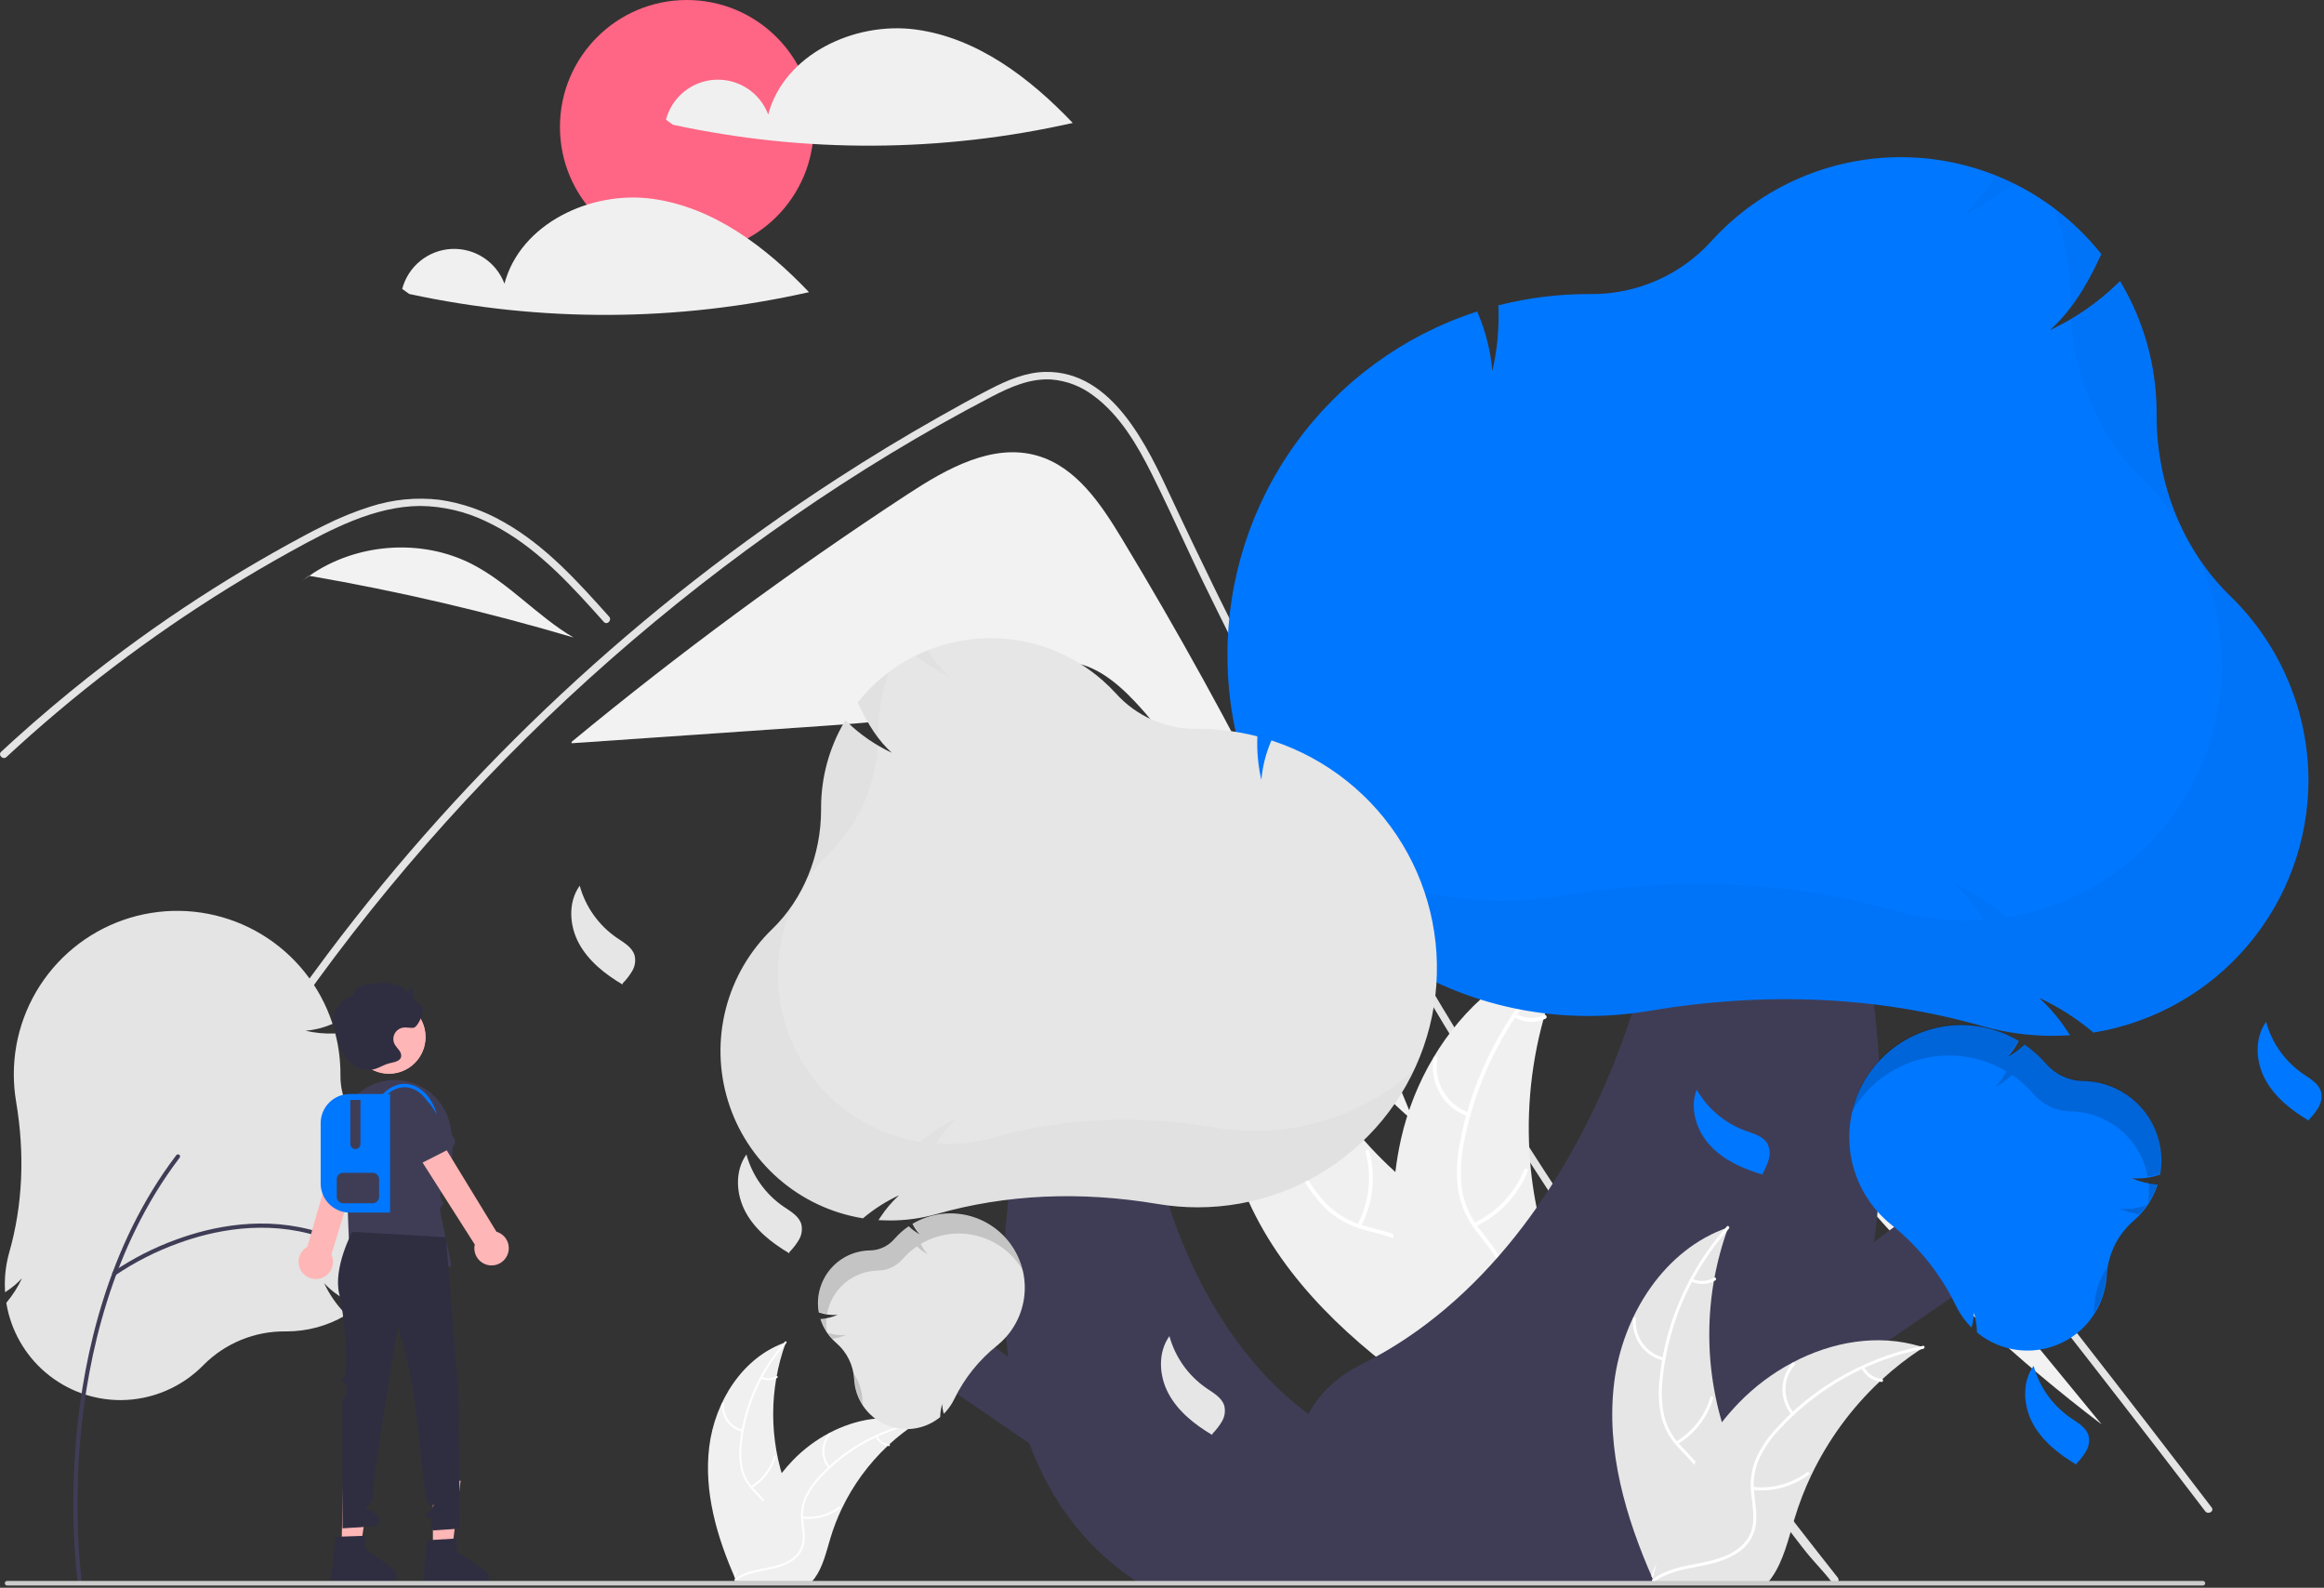 <svg width="934" height="638" viewBox="0 0 934 638" fill="none" xmlns="http://www.w3.org/2000/svg">
<rect x="0" y="0" width="934" height="638" fill="#333333" stroke="none"/>
<g clip-path="url(#clip0_412_33)">
<path d="M276.039 102C304.205 102 327.039 79.166 327.039 51C327.039 22.834 304.205 0 276.039 0C247.872 0 225.039 22.834 225.039 51C225.039 79.166 247.872 102 276.039 102Z" fill="#FF6584"/>
<path d="M368.074 11.87C343.357 8.529 315.139 21.889 308.733 45.994C307.118 41.708 304.183 38.046 300.352 35.538C296.52 33.029 291.99 31.804 287.416 32.039C282.842 32.273 278.461 33.956 274.906 36.844C271.352 39.731 268.807 43.674 267.639 48.103L270.469 50.129C323.437 61.584 378.266 61.336 431.128 49.403C413.935 31.334 392.791 15.211 368.074 11.87Z" fill="#F0F0F0"/>
<path d="M262.074 79.87C237.357 76.529 209.139 89.889 202.733 113.994C201.118 109.708 198.183 106.046 194.352 103.538C190.52 101.029 185.99 99.804 181.416 100.039C176.842 100.273 172.461 101.956 168.906 104.844C165.352 107.731 162.807 111.674 161.639 116.103L164.469 118.129C217.437 129.584 272.266 129.336 325.128 117.403C307.935 99.334 286.791 83.211 262.074 79.87Z" fill="#F0F0F0"/>
<path d="M450.76 216.257C442.394 202.421 432.48 187.647 416.955 183.129C398.976 177.897 380.507 188.291 364.841 198.548C317.991 229.222 272.873 262.464 229.694 298.122L229.742 298.659C263.358 296.341 296.974 294.023 330.59 291.705C354.878 290.03 380 288.124 401.464 276.634C409.608 272.274 417.548 266.45 426.777 266.045C438.243 265.54 448.242 273.549 456.099 281.915C502.576 331.408 516.026 407.093 568.169 450.576C535.289 369.488 496.03 291.137 450.76 216.257V216.257Z" fill="#F2F2F2"/>
<path d="M736.449 636.04C731.31 629.55 729.21 628.03 724.14 621.48C682.86 568.091 644.059 512.897 607.74 455.901C583.07 417.191 559.623 377.737 537.4 337.541C526.82 318.431 516.53 299.171 506.53 279.761C498.77 264.711 491.183 249.571 483.77 234.341C481.65 229.991 479.59 225.621 477.54 221.241C472.71 210.941 467.969 200.591 462.88 190.431C457.08 178.851 450.02 166.711 439.369 158.931C434.523 155.245 428.727 153.014 422.659 152.501C413.989 151.941 405.989 155.521 398.469 159.431C343.449 188.121 291.94 224.091 245.35 265.021C198.64 306.042 156.89 352.387 120.949 403.111C119.85 404.681 117.25 403.18 118.36 401.6C122.73 395.42 127.186 389.307 131.73 383.261C188.223 308.127 257.491 243.515 336.369 192.381C349.64 183.781 363.16 175.584 376.929 167.791C383.869 163.861 390.84 159.981 397.929 156.341C404.88 152.771 412.259 149.561 420.199 149.441C447.219 149.021 461.21 179.621 470.82 200.211C473.84 206.691 476.896 213.151 479.989 219.591C491.679 244.04 503.819 268.267 516.409 292.271C524.179 307.091 532.119 321.824 540.23 336.471C565.469 382.081 592.296 426.767 620.71 470.53C658.35 528.5 695.69 579.711 738.57 633.921C739.75 635.421 737.64 637.561 736.449 636.04Z" fill="#E4E4E4"/>
<path d="M242.68 249.911C241.11 248.161 239.55 246.411 237.97 244.661C225.51 230.881 212.14 217.261 195.03 209.361C186.871 205.475 177.965 203.41 168.93 203.311C159.59 203.341 150.46 205.791 141.83 209.221C137.75 210.851 133.76 212.701 129.83 214.671C125.34 216.931 120.93 219.341 116.54 221.771C108.3 226.331 100.166 231.091 92.14 236.051C76.17 245.921 60.7 256.544 45.73 267.921C37.97 273.821 30.369 279.914 22.93 286.201C16.01 292.041 9.23 298.037 2.59 304.191C1.17 305.501 -0.95 303.381 0.47 302.071C2.22 300.441 3.99 298.821 5.76 297.221C10.76 292.701 15.84 288.267 21 283.921C30.41 275.981 40.063 268.347 49.96 261.021C65.35 249.621 81.27 238.994 97.72 229.141C105.94 224.221 114.273 219.507 122.72 215.001C125.27 213.641 127.85 212.311 130.46 211.051C136.382 208.063 142.535 205.559 148.86 203.561C157.819 200.662 167.298 199.731 176.65 200.831C185.679 202.144 194.379 205.154 202.29 209.701C219.09 219.091 232.119 233.611 244.8 247.781C246.08 249.221 243.97 251.351 242.68 249.911Z" fill="#E4E4E4"/>
<path d="M586.903 392.708L627.16 377.984L647.147 370.673C653.657 368.293 660.151 365.582 666.88 363.877C672.83 362.37 678.875 362.123 684.741 364.105C689.917 366.02 694.654 368.957 698.672 372.74C702.777 376.52 706.596 380.599 710.098 384.943C714.45 390.173 718.737 395.457 723.044 400.724C740.818 422.461 758.476 444.293 776.018 466.219C793.56 488.145 810.984 510.164 828.291 532.276C845.64 554.442 862.87 576.7 879.98 599.052C882.076 601.79 884.171 604.529 886.263 607.27C887.419 608.784 890.026 607.292 888.854 605.756C871.617 583.18 854.26 560.696 836.783 538.305C819.263 515.86 801.622 493.51 783.859 471.256C766.098 449.002 748.216 426.844 730.214 404.783C725.729 399.287 721.237 393.797 716.737 388.313C712.942 383.687 709.189 379.012 705.026 374.706C697.384 366.803 687.837 359.818 676.409 359.629C669.689 359.517 663.187 361.65 656.944 363.908C650.214 366.343 643.5 368.823 636.778 371.281L596.24 386.108L586.105 389.815C584.307 390.473 585.084 393.373 586.903 392.708V392.708Z" fill="#E4E4E4"/>
<path d="M189.732 226.7C169.274 216.186 143.076 218.245 124.277 231.381C160.134 237.567 195.6 245.845 230.492 256.171C216.002 247.68 204.669 234.377 189.732 226.7Z" fill="#F2F2F2"/>
<path d="M124.075 231.345L120.137 234.546C121.469 233.426 122.854 232.375 124.276 231.381C124.209 231.369 124.142 231.356 124.075 231.345Z" fill="#F2F2F2"/>
<path d="M697.156 392.855C693.194 388.031 688.909 382.981 682.982 381.021L677.448 381.24C719.574 455.677 776.467 520.72 844.637 572.376C795.477 512.536 746.317 452.695 697.156 392.855Z" fill="#F2F2F2"/>
<path d="M285.049 581.268C287.305 563.125 298.549 545.248 315.852 539.344C309.028 558.018 309.03 578.505 315.857 597.178C318.515 604.37 322.221 612.093 319.721 619.341C318.164 623.851 314.358 627.302 310.103 629.46C305.847 631.617 301.125 632.646 296.461 633.653L295.543 634.412C288.14 617.695 282.792 599.411 285.049 581.268Z" fill="#F0F0F0"/>
<path d="M316.024 539.687C305.947 550.977 299.685 565.156 298.125 580.208C297.732 583.443 297.851 586.719 298.478 589.917C299.189 593.012 300.716 595.86 302.901 598.165C304.894 600.355 307.187 602.365 308.613 605.001C309.323 606.362 309.738 607.857 309.829 609.389C309.921 610.921 309.688 612.455 309.145 613.89C307.886 617.502 305.404 620.446 302.876 623.241C300.07 626.344 297.107 629.522 295.914 633.636C295.769 634.135 295.004 633.881 295.149 633.384C297.224 626.226 304.172 622.161 307.485 615.715C309.031 612.707 309.68 609.214 308.231 606.039C306.963 603.263 304.601 601.188 302.563 598.988C300.399 596.771 298.811 594.057 297.938 591.084C297.15 587.929 296.905 584.663 297.213 581.426C297.791 574.126 299.512 566.963 302.315 560.198C305.471 552.46 309.927 545.318 315.491 539.083C315.835 538.697 316.366 539.304 316.024 539.687L316.024 539.687Z" fill="white"/>
<path d="M298.342 575.332C295.852 574.728 293.658 573.258 292.152 571.185C290.645 569.112 289.925 566.571 290.119 564.016C290.16 563.499 290.965 563.539 290.924 564.056C290.739 566.435 291.41 568.802 292.817 570.729C294.223 572.657 296.273 574.018 298.594 574.567C299.099 574.687 298.843 575.451 298.342 575.332Z" fill="white"/>
<path d="M301.744 597.187C306.241 594.502 309.561 590.221 311.041 585.196C311.187 584.698 311.952 584.952 311.806 585.449C310.256 590.674 306.792 595.123 302.106 597.907C301.659 598.172 301.299 597.451 301.744 597.187V597.187Z" fill="white"/>
<path d="M306.218 553.223C307.133 553.658 308.141 553.858 309.153 553.807C310.164 553.756 311.147 553.454 312.013 552.929C312.456 552.658 312.816 553.38 312.375 553.649C311.416 554.224 310.33 554.556 309.213 554.615C308.095 554.675 306.981 554.459 305.966 553.988C305.866 553.952 305.784 553.879 305.737 553.784C305.689 553.69 305.679 553.581 305.709 553.479C305.743 553.378 305.816 553.295 305.911 553.247C306.006 553.199 306.117 553.19 306.218 553.223V553.223Z" fill="white"/>
<path d="M368.595 571.75C368.323 571.927 368.051 572.104 367.778 572.287C364.134 574.684 360.691 577.372 357.482 580.326C357.231 580.55 356.979 580.781 356.734 581.013C349.079 588.212 342.828 596.769 338.297 606.25C336.498 610.025 334.988 613.931 333.781 617.934C332.115 623.463 330.748 629.591 327.45 634.113C327.111 634.589 326.743 635.043 326.348 635.473H296.54C296.473 635.439 296.404 635.412 296.336 635.378L295.146 635.432C295.194 635.222 295.248 635.004 295.296 634.793C295.323 634.671 295.357 634.548 295.384 634.426C295.405 634.344 295.425 634.263 295.439 634.188C295.445 634.161 295.452 634.134 295.459 634.113C295.473 634.038 295.493 633.97 295.507 633.902C295.806 632.685 296.114 631.468 296.432 630.25C296.432 630.243 296.432 630.244 296.438 630.237C298.768 620.938 302.192 611.948 306.639 603.455C306.776 603.204 306.911 602.945 307.061 602.694C309.121 598.934 311.484 595.35 314.127 591.976C315.581 590.133 317.126 588.364 318.759 586.678C322.984 582.328 327.868 578.67 333.231 575.837C343.922 570.193 356.299 568.03 367.724 571.478C368.016 571.566 368.302 571.655 368.595 571.75Z" fill="#F0F0F0"/>
<path d="M368.528 572.128C353.684 575.076 340.147 582.626 329.84 593.706C327.578 596.052 325.701 598.739 324.276 601.67C322.981 604.569 322.485 607.763 322.842 610.918C323.115 613.867 323.735 616.852 323.287 619.816C323.035 621.33 322.465 622.773 321.616 624.052C320.767 625.33 319.657 626.414 318.36 627.234C315.18 629.36 311.425 630.216 307.725 630.926C303.616 631.714 299.336 632.467 295.907 635.034C295.491 635.345 295.033 634.682 295.448 634.371C301.414 629.906 309.409 630.843 315.936 627.691C318.981 626.22 321.602 623.823 322.356 620.415C323.016 617.435 322.378 614.356 322.076 611.372C321.684 608.299 322.05 605.176 323.142 602.277C324.413 599.284 326.184 596.528 328.379 594.129C333.235 588.648 338.922 583.965 345.232 580.251C352.411 575.973 360.269 572.954 368.466 571.325C368.973 571.224 369.032 572.028 368.528 572.128H368.528Z" fill="white"/>
<path d="M332.949 589.943C331.325 587.961 330.458 585.467 330.503 582.905C330.549 580.343 331.503 577.88 333.196 575.957C333.54 575.569 334.159 576.086 333.815 576.474C332.235 578.262 331.346 580.556 331.308 582.942C331.271 585.327 332.088 587.648 333.611 589.484C333.942 589.884 333.277 590.34 332.949 589.943V589.943Z" fill="white"/>
<path d="M322.506 609.441C327.714 610.005 332.942 608.585 337.149 605.465C337.566 605.155 338.024 605.818 337.608 606.127C333.224 609.366 327.78 610.832 322.362 610.234C321.846 610.177 321.993 609.384 322.506 609.441H322.506Z" fill="white"/>
<path d="M352.549 577.032C353.017 577.93 353.702 578.697 354.54 579.265C355.378 579.833 356.345 580.184 357.352 580.286C357.869 580.337 357.722 581.129 357.208 581.079C356.096 580.961 355.029 580.572 354.101 579.947C353.174 579.321 352.413 578.478 351.886 577.491C351.829 577.402 351.807 577.295 351.826 577.191C351.845 577.086 351.903 576.993 351.988 576.93C352.076 576.87 352.184 576.847 352.289 576.866C352.394 576.885 352.487 576.945 352.549 577.032V577.032Z" fill="white"/>
<path d="M501.771 482.684C487.151 450.344 487.69 409.352 510.38 382.063C517.971 419.904 538.703 453.84 568.907 477.868C580.589 487.092 594.542 496.135 597.734 510.674C599.72 519.72 596.905 529.288 592.039 537.168C587.172 545.049 580.389 551.531 573.683 557.919L572.931 560.105C543.751 539.903 516.392 515.023 501.771 482.684Z" fill="#F0F0F0"/>
<path d="M511.012 382.457C505.743 411.357 509.714 441.183 522.362 467.697C524.983 473.453 528.495 478.761 532.769 483.423C537.079 487.831 542.491 491.003 548.442 492.612C553.961 494.223 559.792 495.232 564.823 498.157C567.376 499.692 569.576 501.75 571.278 504.195C572.98 506.64 574.146 509.417 574.699 512.344C576.268 519.602 575.135 526.991 573.776 534.178C572.267 542.158 570.573 550.422 572.76 558.444C573.025 559.416 571.501 559.77 571.236 558.8C567.432 544.843 574.828 531.079 573.795 517.047C573.312 510.499 570.854 504.057 565.24 500.264C560.331 496.946 554.318 495.901 548.716 494.318C542.888 492.834 537.511 489.945 533.056 485.904C528.559 481.474 524.848 476.311 522.083 470.636C515.653 457.959 511.257 444.35 509.055 430.308C506.453 414.295 506.609 397.956 509.517 381.996C509.697 381.008 511.191 381.476 511.012 382.457H511.012Z" fill="white"/>
<path d="M517.787 459.399C513.05 460.917 507.928 460.702 503.335 458.792C498.743 456.883 494.978 453.403 492.715 448.974C492.26 448.076 493.634 447.327 494.089 448.226C496.189 452.354 499.696 455.595 503.976 457.365C508.257 459.134 513.029 459.316 517.431 457.876C518.388 457.564 518.738 459.089 517.787 459.399V459.399Z" fill="white"/>
<path d="M545.536 492.163C550.269 483.165 551.437 472.712 548.806 462.891C548.544 461.918 550.068 461.564 550.329 462.535C553.048 472.761 551.811 483.635 546.865 492.989C546.393 493.88 545.067 493.05 545.536 492.163V492.163Z" fill="white"/>
<path d="M508.464 414.803C510.419 414.598 512.292 413.91 513.916 412.802C515.539 411.693 516.862 410.199 517.765 408.453C518.226 407.556 519.551 408.388 519.094 409.278C518.087 411.203 516.624 412.851 514.833 414.08C513.042 415.309 510.977 416.08 508.819 416.327C508.618 416.367 508.409 416.329 508.234 416.221C508.06 416.112 507.933 415.941 507.88 415.743C507.834 415.541 507.869 415.329 507.979 415.153C508.088 414.977 508.262 414.852 508.464 414.803Z" fill="white"/>
<path d="M630.544 382.379C630.273 382.948 630.001 383.516 629.736 384.095C626.124 391.752 623.14 399.69 620.813 407.83C620.623 408.457 620.44 409.095 620.269 409.725C614.872 429.397 613.175 449.899 615.263 470.19C616.101 478.264 617.552 486.262 619.604 494.115C622.438 504.961 626.374 516.495 625.486 527.324C625.406 528.455 625.256 529.58 625.037 530.692L575.656 560.854C575.51 560.866 575.369 560.89 575.222 560.902L573.306 562.197C573.172 561.799 573.041 561.384 572.907 560.986C572.828 560.756 572.76 560.519 572.682 560.288C572.633 560.133 572.584 559.977 572.531 559.839C572.515 559.787 572.499 559.735 572.489 559.694C572.436 559.557 572.401 559.423 572.355 559.297C571.619 556.977 570.898 554.649 570.192 552.311C570.185 552.3 570.185 552.3 570.189 552.282C564.854 534.455 560.961 516.026 559.989 497.593C559.96 497.038 559.924 496.473 559.917 495.904C559.525 487.593 559.813 479.263 560.778 470.999C561.321 466.475 562.093 461.982 563.09 457.536C565.689 446.054 570.078 435.052 576.095 424.934C588.095 404.765 606.411 388.659 628.827 382.81C629.401 382.66 629.964 382.517 630.544 382.379Z" fill="#F0F0F0"/>
<path d="M630.816 383.074C609.21 402.977 594.424 429.182 588.558 457.967C587.186 464.141 586.795 470.493 587.4 476.789C588.188 482.903 590.599 488.695 594.382 493.562C597.818 498.171 601.867 502.488 604.123 507.852C605.237 510.615 605.754 513.582 605.641 516.559C605.528 519.536 604.787 522.455 603.466 525.126C600.349 531.865 594.996 537.083 589.584 542.003C583.574 547.466 577.246 553.045 574.162 560.766C573.789 561.702 572.359 561.067 572.732 560.133C578.097 546.699 592.29 540.162 599.913 528.336C603.47 522.817 605.385 516.194 603.187 509.785C601.264 504.181 597.093 499.726 593.574 495.089C589.813 490.395 587.26 484.851 586.136 478.943C585.212 472.698 585.357 466.341 586.566 460.145C589.065 446.153 593.748 432.64 600.445 420.102C608.008 405.75 617.97 392.798 629.901 381.805C630.64 381.125 631.55 382.398 630.816 383.074L630.816 383.074Z" fill="white"/>
<path d="M589.901 448.587C585.205 446.947 581.245 443.692 578.728 439.402C576.211 435.112 575.301 430.067 576.16 425.168C576.337 424.177 577.885 424.406 577.708 425.398C576.899 429.958 577.747 434.658 580.1 438.648C582.452 442.638 586.153 445.656 590.534 447.157C591.486 447.484 590.848 448.912 589.901 448.587V448.587Z" fill="white"/>
<path d="M592.332 491.455C601.529 487.119 608.754 479.476 612.566 470.05C612.943 469.116 614.373 469.75 613.997 470.684C610.011 480.485 602.476 488.423 592.896 492.914C591.982 493.341 591.423 491.88 592.332 491.454V491.455Z" fill="white"/>
<path d="M609.307 407.367C610.992 408.38 612.902 408.958 614.865 409.051C616.829 409.143 618.785 408.746 620.557 407.896C621.465 407.457 622.023 408.919 621.121 409.355C619.159 410.286 616.998 410.721 614.828 410.624C612.658 410.526 610.545 409.899 608.674 408.797C608.489 408.708 608.345 408.551 608.271 408.36C608.197 408.168 608.198 407.956 608.275 407.765C608.36 407.576 608.516 407.428 608.709 407.354C608.902 407.279 609.117 407.284 609.307 407.367V407.367Z" fill="white"/>
<path d="M725.514 520.131L781.058 477.961L808.131 505.035L717.646 566.955L725.514 520.131Z" fill="#3F3D56"/>
<path d="M673.71 636.245H483.708L490.372 614.653C531.674 599.702 508.475 567.565 547.762 547.921C643.857 499.874 681.059 356.495 666.988 299.817L729.961 297.155C729.961 297.155 816.927 544.125 673.71 636.245Z" fill="#3F3D56"/>
<path d="M835.917 534.748C830.242 539.739 822.981 542.555 815.425 542.697C807.869 542.838 800.507 540.295 794.649 535.52L794.526 535.419L794.522 535.26C794.452 532.615 794.04 529.99 793.295 527.45C793.257 529.278 792.991 531.094 792.501 532.856L792.342 533.449L791.915 533.008C791.547 532.628 791.19 532.242 790.855 531.861C788.884 529.624 787.233 527.124 785.95 524.433C779.806 511.797 770.903 500.701 759.9 491.964C757.935 490.366 756.108 488.607 754.435 486.705C747.37 478.667 743.397 468.377 743.227 457.676C743.058 446.976 746.703 436.564 753.509 428.306C760.316 420.048 769.84 414.483 780.376 412.606C790.912 410.73 801.772 412.666 811.011 418.066L811.293 418.231L811.147 418.522C810.077 420.743 808.664 422.782 806.959 424.563C809.303 423.297 811.47 421.73 813.408 419.903L813.613 419.71L813.845 419.87C816.88 421.97 819.647 424.433 822.084 427.204L822.346 427.505C824.206 429.633 826.494 431.344 829.06 432.529C831.626 433.713 834.413 434.343 837.239 434.378C841.85 434.455 846.389 435.531 850.545 437.53C854.7 439.53 858.373 442.406 861.311 445.96C864.249 449.514 866.382 453.663 867.563 458.121C868.744 462.578 868.946 467.239 868.154 471.781L868.118 471.992L867.913 472.055C864.33 473.285 860.531 473.759 856.755 473.447C859.908 474.82 863.266 475.661 866.694 475.936L867.136 475.971L866.996 476.393C865.21 481.754 862.032 486.546 857.788 490.276L857.666 490.382C857.623 490.42 857.581 490.457 857.538 490.495C854.375 493.219 851.787 496.546 849.928 500.283C848.068 504.02 846.973 508.091 846.707 512.256C846.496 516.535 845.434 520.728 843.581 524.591C841.728 528.453 839.123 531.906 835.917 534.748Z" fill="#0077FF"/>
<path opacity="0.15" d="M841.729 524.485C841.672 525.635 841.552 526.781 841.37 527.918C844.482 523.139 846.273 517.622 846.559 511.927C846.602 511.055 846.693 510.187 846.816 509.322C843.793 513.829 842.036 519.066 841.729 524.485V524.485Z" fill="black"/>
<path opacity="0.15" d="M851.778 485.675C854.313 486.774 856.984 487.529 859.72 487.921C860.773 486.809 861.746 485.622 862.63 484.37C859.139 485.538 855.446 485.982 851.778 485.675V485.675Z" fill="black"/>
<path opacity="0.15" d="M863.482 475.19C863.764 477.95 863.688 480.734 863.254 483.475C864.769 481.171 865.977 478.68 866.848 476.064L866.989 475.642L866.546 475.607C865.518 475.519 864.495 475.38 863.482 475.19V475.19Z" fill="black"/>
<path opacity="0.15" d="M860.527 444.885C857.588 441.55 853.986 438.864 849.951 436.998C845.916 435.133 841.537 434.128 837.092 434.049C834.266 434.014 831.479 433.384 828.913 432.199C826.347 431.015 824.059 429.304 822.199 427.176L821.936 426.875C819.499 424.103 816.732 421.64 813.697 419.541L813.465 419.381L813.261 419.574C811.323 421.401 809.155 422.967 806.812 424.233C808.516 422.452 809.929 420.414 810.999 418.193L811.145 417.902L810.864 417.737C804.739 414.152 797.853 412.066 790.768 411.65C783.684 411.233 776.601 412.497 770.097 415.338C763.594 418.18 757.855 422.519 753.348 428.001C748.841 433.483 745.694 439.953 744.163 446.883C747.111 441.705 751.057 437.164 755.772 433.522C760.488 429.88 765.879 427.21 771.634 425.667C777.389 424.124 783.393 423.739 789.298 424.533C795.203 425.328 800.891 427.286 806.034 430.295L806.315 430.46L806.169 430.751C805.099 432.972 803.686 435.01 801.982 436.791C804.325 435.525 806.493 433.959 808.431 432.132L808.635 431.939L808.867 432.099C811.902 434.198 814.669 436.661 817.106 439.432L817.369 439.734C819.229 441.861 821.517 443.573 824.083 444.757C826.649 445.941 829.436 446.571 832.262 446.606C839.651 446.731 846.769 449.415 852.4 454.201C858.032 458.987 861.829 465.578 863.144 472.85C864.706 472.57 866.25 472.195 867.765 471.725L867.971 471.663L868.007 471.452C868.836 466.747 868.594 461.914 867.299 457.315C866.004 452.715 863.69 448.467 860.527 444.885V444.885Z" fill="black"/>
<path d="M927.751 313.412C927.748 337.746 919.116 361.291 903.39 379.861C887.663 398.43 865.86 410.82 841.859 414.829L841.351 414.912L840.958 414.584C834.414 409.127 827.191 404.542 819.468 400.943C823.807 404.921 827.631 409.427 830.849 414.357L831.944 416.002L829.971 416.097C828.268 416.18 826.576 416.222 824.942 416.222C815.343 416.23 805.788 414.905 796.553 412.285C754.6 400.349 709.55 398.308 662.653 406.218C654.612 407.57 646.472 408.249 638.318 408.249C558.356 408.249 493.302 343.181 493.302 263.203C493.259 232.71 502.842 202.981 520.687 178.254C538.531 153.527 563.726 135.064 592.68 125.496L593.677 125.166L594.071 126.139C597.165 133.448 599.088 141.2 599.769 149.107C601.692 140.75 602.515 132.178 602.218 123.608L602.187 122.703L603.067 122.482C614.597 119.608 626.435 118.156 638.318 118.158L639.605 118.163C648.705 118.191 657.709 116.299 666.029 112.613C674.349 108.927 681.799 103.529 687.893 96.771C697.885 85.788 710.139 77.101 723.809 71.306C737.48 65.511 752.244 62.746 767.085 63.202C781.926 63.658 796.493 67.324 809.782 73.947C823.071 80.57 834.768 89.993 844.068 101.568L844.501 102.104L844.215 102.732C838.208 115.971 831.664 125.616 823.853 132.67C833.877 127.967 843.052 121.637 851.006 113.934L852.033 112.939L852.753 114.175C861.919 129.894 866.745 147.766 866.738 165.962L866.737 166.481C866.736 166.664 866.736 166.848 866.736 167.031C866.736 194.866 877.499 221.248 896.316 239.495C906.213 249.102 914.092 260.589 919.49 273.282C924.888 285.975 927.696 299.619 927.751 313.412V313.412Z" fill="#0077FF"/>
<g opacity="0.15">
<path opacity="0.15" d="M802.061 70.452C798.517 76.335 794.155 81.685 789.108 86.343C796.335 82.95 803.13 78.703 809.347 73.693C806.962 72.519 804.533 71.438 802.061 70.452Z" fill="black"/>
<path opacity="0.15" d="M861.571 193.168C867.163 198.594 872.122 204.635 876.354 211.177C869.985 197.333 866.703 182.27 866.736 167.031C866.736 166.848 866.736 166.664 866.737 166.481L866.738 165.962C866.745 147.766 861.919 129.894 852.753 114.175L852.033 112.939L851.006 113.934C845.338 119.413 839.044 124.205 832.255 128.213C834.005 153.243 844.455 176.571 861.571 193.168Z" fill="black"/>
<path opacity="0.15" d="M831.993 119.635L831.992 120.154C831.991 120.337 831.991 120.522 831.991 120.705C831.991 121.714 832.009 122.72 832.037 123.726C836.879 117.212 840.964 110.169 844.215 102.732L844.501 102.104L844.068 101.568C838.644 94.819 832.396 88.776 825.469 83.58C829.782 95.112 831.992 107.324 831.993 119.635V119.635Z" fill="black"/>
<path opacity="0.15" d="M896.316 239.495C891.37 234.683 886.975 229.336 883.213 223.553C889.951 237.908 893.273 253.628 892.92 269.482C892.566 285.336 888.546 300.893 881.175 314.934C873.803 328.974 863.281 341.117 850.432 350.411C837.583 359.705 822.756 365.897 807.113 368.502L806.606 368.585L806.213 368.258C799.669 362.8 792.446 358.215 784.722 354.616C789.062 358.594 792.886 363.1 796.104 368.03L797.198 369.676L795.226 369.77C793.523 369.853 791.831 369.895 790.197 369.895C780.598 369.903 771.043 368.578 761.808 365.958C719.855 354.023 674.805 351.981 627.908 359.892C619.867 361.243 611.727 361.922 603.573 361.922C568.031 361.949 533.726 348.867 507.227 325.18C518.981 350.01 537.538 370.995 560.743 385.699C583.948 400.402 610.847 408.222 638.318 408.249C646.472 408.249 654.612 407.57 662.653 406.218C709.55 398.308 754.6 400.349 796.553 412.285C805.788 414.905 815.342 416.23 824.942 416.222C826.576 416.222 828.268 416.18 829.971 416.097L831.943 416.002L830.849 414.357C827.631 409.427 823.807 404.921 819.468 400.943C827.191 404.542 834.414 409.127 840.958 414.584L841.351 414.912L841.859 414.829C860.642 411.704 878.188 403.421 892.538 390.905C906.888 378.388 917.478 362.131 923.126 343.946C928.774 325.761 929.258 306.364 924.524 287.921C919.79 269.477 910.024 252.711 896.316 239.495V239.495Z" fill="black"/>
</g>
<path d="M412.473 287.395C406.939 281.432 404.069 272.484 407.012 264.9C411.419 272.571 418.397 278.435 426.712 281.456C429.923 282.609 433.614 283.558 435.367 286.485C436.381 288.378 436.629 290.587 436.06 292.658C435.488 294.704 434.655 296.67 433.583 298.505L433.579 299.035C425.766 296.771 418.007 293.357 412.473 287.395Z" fill="#0077FF"/>
<path d="M687.345 460.348C681.811 454.385 678.941 445.437 681.883 437.853C686.291 445.524 693.269 451.388 701.584 454.409C704.795 455.562 708.486 456.511 710.239 459.438C711.252 461.331 711.501 463.54 710.932 465.611C710.36 467.658 709.527 469.623 708.455 471.458L708.451 471.988C700.637 469.724 692.879 466.31 687.345 460.348Z" fill="#0077FF"/>
<path d="M816.957 571.974C813.091 564.817 812.552 555.436 817.298 548.829C819.646 557.358 824.935 564.782 832.229 569.788C835.049 571.708 838.386 573.55 839.351 576.822C839.858 578.909 839.546 581.11 838.477 582.972C837.411 584.811 836.113 586.505 834.616 588.014L834.479 588.526C827.481 584.378 820.823 579.132 816.957 571.974Z" fill="#0077FF"/>
<path d="M910.383 433.766C906.517 426.609 905.977 417.227 910.724 410.621C913.071 419.15 918.36 426.574 925.655 431.58C928.475 433.5 931.812 435.342 932.776 438.614C933.284 440.7 932.971 442.902 931.903 444.764C930.836 446.603 929.539 448.297 928.041 449.806L927.905 450.318C920.906 446.17 914.248 440.924 910.383 433.766Z" fill="#0077FF"/>
<path d="M299.642 487.042C295.776 479.884 295.237 470.503 299.983 463.897C302.331 472.426 307.62 479.85 314.914 484.855C317.734 486.775 321.071 488.617 322.036 491.89C322.543 493.976 322.231 496.178 321.162 498.04C320.096 499.878 318.798 501.573 317.301 503.081L317.164 503.593C310.166 499.446 303.508 494.2 299.642 487.042Z" fill="#E6E6E6"/>
<path d="M648.727 555.588C652.084 528.591 668.816 501.991 694.563 493.205C684.409 520.993 684.411 551.476 694.569 579.262C698.525 589.964 704.04 601.455 700.319 612.241C698.003 618.952 692.339 624.086 686.007 627.297C679.675 630.508 672.648 632.038 665.708 633.537L664.343 634.667C653.327 609.792 645.37 582.585 648.727 555.588Z" fill="#E6E6E6"/>
<path d="M694.818 493.716C679.824 510.516 670.505 531.613 668.184 554.011C667.599 558.824 667.776 563.699 668.709 568.457C669.768 573.062 672.04 577.3 675.29 580.73C678.257 583.989 681.668 586.98 683.791 590.903C684.847 592.927 685.464 595.152 685.601 597.432C685.737 599.711 685.39 601.994 684.582 604.13C682.708 609.504 679.015 613.885 675.255 618.044C671.079 622.661 666.669 627.391 664.894 633.512C664.679 634.253 663.541 633.876 663.756 633.136C666.844 622.486 677.182 616.437 682.112 606.845C684.413 602.369 685.378 597.172 683.221 592.448C681.335 588.316 677.82 585.23 674.788 581.956C671.568 578.656 669.205 574.618 667.906 570.195C666.734 565.5 666.369 560.64 666.828 555.822C667.687 544.961 670.249 534.302 674.419 524.236C679.115 512.721 685.746 502.095 694.025 492.816C694.537 492.242 695.328 493.145 694.818 493.716V493.716Z" fill="white"/>
<path d="M668.507 546.755C664.802 545.856 661.538 543.668 659.296 540.584C657.055 537.5 655.983 533.719 656.272 529.917C656.333 529.148 657.531 529.207 657.47 529.977C657.194 533.517 658.193 537.038 660.286 539.906C662.379 542.774 665.428 544.8 668.883 545.617C669.634 545.795 669.254 546.933 668.507 546.755Z" fill="white"/>
<path d="M673.569 579.276C680.261 575.28 685.201 568.909 687.404 561.433C687.621 560.692 688.76 561.069 688.542 561.809C686.235 569.585 681.081 576.204 674.108 580.347C673.443 580.741 672.908 579.668 673.569 579.276V579.276Z" fill="white"/>
<path d="M680.227 513.857C681.588 514.504 683.089 514.802 684.594 514.726C686.099 514.65 687.561 514.201 688.849 513.419C689.509 513.017 690.044 514.09 689.389 514.49C687.961 515.347 686.345 515.841 684.683 515.929C683.02 516.017 681.361 515.697 679.851 514.996C679.703 514.942 679.582 514.833 679.511 514.692C679.44 514.552 679.425 514.389 679.47 514.238C679.52 514.088 679.628 513.963 679.77 513.892C679.912 513.821 680.076 513.808 680.227 513.857V513.857Z" fill="white"/>
<path d="M773.043 541.425C772.639 541.688 772.234 541.951 771.829 542.225C766.406 545.79 761.283 549.79 756.508 554.186C756.134 554.52 755.759 554.864 755.395 555.208C744.005 565.92 734.703 578.654 727.961 592.762C725.283 598.378 723.037 604.19 721.241 610.147C718.762 618.374 716.728 627.492 711.82 634.221C711.316 634.929 710.768 635.605 710.18 636.245H665.826C665.726 636.195 665.624 636.154 665.523 636.104L663.752 636.185C663.823 635.871 663.904 635.547 663.975 635.233C664.016 635.051 664.066 634.869 664.106 634.687C664.137 634.566 664.167 634.444 664.187 634.333C664.197 634.292 664.208 634.252 664.218 634.221C664.238 634.11 664.268 634.009 664.289 633.908C664.734 632.096 665.193 630.285 665.665 628.474C665.665 628.463 665.665 628.463 665.675 628.453C669.308 614.66 674.125 601.05 680.854 588.602C681.057 588.228 681.259 587.843 681.482 587.469C684.546 581.875 688.063 576.542 691.996 571.521C694.159 568.778 696.459 566.147 698.887 563.638C705.175 557.165 712.442 551.722 720.422 547.507C736.33 539.108 754.747 535.89 771.748 541.02C772.183 541.152 772.609 541.283 773.043 541.425Z" fill="#E6E6E6"/>
<path d="M772.944 541.988C750.857 546.375 730.714 557.609 715.376 574.096C712.011 577.586 709.217 581.585 707.098 585.946C705.17 590.26 704.433 595.012 704.963 599.708C705.369 604.096 706.293 608.537 705.625 612.948C705.25 615.2 704.403 617.348 703.14 619.25C701.876 621.152 700.225 622.766 698.294 623.985C693.562 627.148 687.975 628.422 682.469 629.479C676.355 630.651 669.986 631.772 664.884 635.591C664.266 636.054 663.584 635.068 664.201 634.606C673.079 627.961 684.975 629.356 694.687 624.665C699.219 622.477 703.118 618.909 704.241 613.838C705.222 609.404 704.274 604.823 703.824 600.383C703.24 595.81 703.784 591.164 705.41 586.849C707.301 582.395 709.936 578.295 713.202 574.725C720.428 566.57 728.89 559.601 738.281 554.075C748.962 547.708 760.655 543.216 772.852 540.792C773.607 540.643 773.694 541.839 772.944 541.988V541.988Z" fill="white"/>
<path d="M720.002 568.496C717.586 565.547 716.296 561.835 716.363 558.023C716.431 554.211 717.851 550.547 720.371 547.686C720.883 547.108 721.804 547.877 721.291 548.455C718.94 551.115 717.617 554.528 717.562 558.078C717.506 561.628 718.721 565.081 720.988 567.814C721.48 568.408 720.491 569.087 720.002 568.496V568.496Z" fill="white"/>
<path d="M704.464 597.51C712.213 598.348 719.993 596.236 726.253 591.593C726.873 591.132 727.555 592.119 726.936 592.578C720.412 597.398 712.311 599.58 704.25 598.69C703.482 598.604 703.7 597.425 704.464 597.51V597.51Z" fill="white"/>
<path d="M749.167 549.285C749.864 550.621 750.882 551.763 752.13 552.608C753.378 553.453 754.816 553.975 756.315 554.127C757.084 554.203 756.865 555.382 756.101 555.307C754.445 555.131 752.858 554.553 751.477 553.622C750.097 552.691 748.965 551.437 748.181 549.968C748.096 549.836 748.064 549.676 748.092 549.521C748.12 549.366 748.206 549.227 748.333 549.134C748.464 549.044 748.625 549.009 748.781 549.038C748.937 549.066 749.076 549.155 749.167 549.285V549.285Z" fill="white"/>
<path d="M423.592 559.289L386.779 531.34L368.836 549.283L428.807 590.322L423.592 559.289Z" fill="#3F3D56"/>
<path d="M457.925 636.245H583.852L579.435 621.935C552.062 612.026 567.438 590.726 541.399 577.707C477.711 545.863 453.055 450.837 462.381 413.273L420.645 411.508C420.645 411.508 363.007 575.191 457.925 636.245Z" fill="#3F3D56"/>
<path d="M343.269 554.07C343.093 551.309 342.367 548.611 341.135 546.134C339.902 543.658 338.187 541.452 336.091 539.647C336.062 539.622 336.034 539.597 336.005 539.572L335.925 539.502C333.112 537.03 331.006 533.854 329.822 530.301L329.729 530.021L330.023 529.998C332.294 529.816 334.52 529.258 336.61 528.348C334.107 528.555 331.589 528.241 329.215 527.425L329.078 527.384L329.055 527.244C328.53 524.234 328.663 521.145 329.446 518.19C330.229 515.236 331.643 512.487 333.59 510.131C335.537 507.775 337.971 505.869 340.725 504.544C343.48 503.219 346.488 502.506 349.544 502.455C351.417 502.431 353.264 502.014 354.965 501.229C356.665 500.444 358.182 499.31 359.414 497.9L359.589 497.7C361.204 495.863 363.037 494.231 365.049 492.839L365.203 492.734L365.338 492.861C366.623 494.072 368.059 495.11 369.612 495.949C368.483 494.769 367.546 493.418 366.837 491.946L366.74 491.753L366.927 491.644C373.05 488.064 380.248 486.782 387.231 488.025C394.214 489.269 400.526 492.957 405.037 498.43C409.548 503.904 411.964 510.804 411.852 517.896C411.739 524.988 409.106 531.808 404.424 537.135C403.315 538.396 402.104 539.561 400.802 540.621C393.509 546.411 387.609 553.765 383.537 562.14C382.686 563.924 381.592 565.58 380.286 567.063C380.064 567.315 379.827 567.571 379.583 567.823L379.3 568.115L379.195 567.722C378.87 566.555 378.693 565.351 378.669 564.14C378.175 565.823 377.902 567.562 377.856 569.316L377.853 569.421L377.771 569.488C374.735 571.966 371.069 573.552 367.184 574.069C363.299 574.585 359.346 574.012 355.768 572.413C352.19 570.813 349.126 568.251 346.919 565.013C344.712 561.774 343.448 557.985 343.269 554.07V554.07Z" fill="#E6E6E6"/>
<path opacity="0.15" d="M346.568 562.174C346.606 562.936 346.686 563.696 346.806 564.45C344.744 561.283 343.557 557.626 343.367 553.852C343.339 553.274 343.278 552.698 343.197 552.125C345.201 555.112 346.365 558.583 346.568 562.174V562.174Z" fill="black"/>
<path opacity="0.15" d="M339.909 536.453C338.228 537.181 336.458 537.681 334.645 537.941C333.947 537.204 333.302 536.417 332.716 535.588C335.03 536.362 337.477 536.656 339.909 536.453V536.453Z" fill="black"/>
<path opacity="0.15" d="M332.152 529.503C331.964 531.332 332.015 533.178 332.302 534.994C331.298 533.467 330.498 531.816 329.92 530.082L329.827 529.803L330.121 529.78C330.802 529.722 331.48 529.629 332.152 529.503V529.503Z" fill="black"/>
<path opacity="0.15" d="M334.11 509.418C336.058 507.208 338.445 505.428 341.119 504.191C343.794 502.955 346.696 502.289 349.642 502.236C351.515 502.213 353.362 501.796 355.063 501.011C356.763 500.226 358.28 499.092 359.513 497.681L359.687 497.482C361.302 495.645 363.136 494.013 365.147 492.621L365.301 492.515L365.436 492.643C366.721 493.854 368.157 494.892 369.71 495.731C368.581 494.551 367.644 493.2 366.935 491.728L366.838 491.535L367.025 491.426C371.084 489.05 375.648 487.667 380.344 487.391C385.039 487.115 389.733 487.952 394.043 489.836C398.354 491.719 402.157 494.595 405.144 498.228C408.132 501.861 410.217 506.149 411.232 510.742C409.278 507.311 406.663 504.301 403.538 501.887C400.412 499.474 396.839 497.704 393.025 496.682C389.211 495.659 385.232 495.403 381.318 495.93C377.404 496.456 373.634 497.754 370.226 499.748L370.039 499.858L370.136 500.051C370.845 501.523 371.782 502.874 372.912 504.054C371.359 503.215 369.922 502.177 368.637 500.966L368.502 500.838L368.348 500.944C366.337 502.335 364.503 503.968 362.888 505.805L362.714 506.004C361.481 507.414 359.965 508.549 358.264 509.334C356.563 510.118 354.716 510.536 352.843 510.559C347.946 510.642 343.229 512.421 339.496 515.593C335.764 518.764 333.247 523.133 332.375 527.952C331.34 527.767 330.317 527.518 329.313 527.207L329.177 527.166L329.153 527.026C328.603 523.907 328.763 520.705 329.621 517.656C330.48 514.608 332.014 511.792 334.11 509.418V509.418Z" fill="black"/>
<path d="M310.39 373.293C322.861 361.2 329.995 343.715 329.995 325.267C329.995 325.145 329.995 325.023 329.994 324.902L329.993 324.558C329.989 312.498 333.187 300.654 339.262 290.235L339.74 289.416L340.42 290.076C345.691 295.181 351.773 299.377 358.416 302.493C353.239 297.818 348.902 291.426 344.921 282.652L344.731 282.235L345.018 281.88C351.182 274.208 358.934 267.963 367.742 263.573C376.55 259.184 386.204 256.755 396.04 256.452C405.876 256.15 415.661 257.983 424.722 261.823C433.782 265.664 441.903 271.422 448.526 278.701C452.565 283.18 457.502 286.757 463.017 289.2C468.531 291.643 474.498 292.897 480.529 292.879L481.382 292.875C489.258 292.874 497.104 293.837 504.746 295.741L505.329 295.887L505.308 296.487C505.111 302.167 505.657 307.849 506.931 313.387C507.383 308.146 508.657 303.009 510.708 298.165L510.969 297.52L511.63 297.739C533.305 304.932 551.713 319.606 563.556 339.133C575.399 358.66 579.904 381.766 576.265 404.312C572.626 426.858 561.08 447.373 543.695 462.182C526.309 476.992 504.22 485.129 481.382 485.137C475.978 485.137 470.583 484.687 465.253 483.791C434.172 478.549 404.314 479.902 376.51 487.812C370.389 489.549 364.057 490.427 357.694 490.421C356.612 490.421 355.49 490.394 354.361 490.339L353.054 490.276L353.779 489.186C355.912 485.918 358.446 482.931 361.323 480.295C356.204 482.68 351.416 485.719 347.08 489.336L346.819 489.553L346.483 489.498C334.034 487.427 322.405 481.938 312.894 473.642C303.383 465.347 296.365 454.572 292.621 442.519C288.878 430.467 288.557 417.612 291.695 405.388C294.832 393.164 301.305 382.052 310.39 373.293V373.293Z" fill="#E6E6E6"/>
<g opacity="0.15">
<path opacity="0.15" d="M372.859 261.258C375.208 265.156 378.099 268.702 381.444 271.789C376.654 269.54 372.151 266.726 368.03 263.406C369.611 262.627 371.22 261.911 372.859 261.258Z" fill="black"/>
<path opacity="0.15" d="M333.418 342.589C329.712 346.185 326.425 350.189 323.62 354.525C327.842 345.35 330.017 335.366 329.995 325.267C329.995 325.145 329.995 325.023 329.994 324.902L329.993 324.558C329.989 312.498 333.187 300.653 339.262 290.235L339.74 289.416L340.42 290.076C344.177 293.707 348.348 296.883 352.847 299.539C351.688 316.128 344.762 331.589 333.418 342.589Z" fill="black"/>
<path opacity="0.15" d="M353.021 293.854L353.022 294.198C353.023 294.319 353.023 294.442 353.023 294.563C353.023 295.232 353.011 295.899 352.992 296.565C349.783 292.248 347.075 287.58 344.921 282.652L344.731 282.235L345.018 281.88C348.613 277.407 352.754 273.402 357.345 269.958C354.487 277.601 353.022 285.695 353.021 293.854Z" fill="black"/>
<path opacity="0.15" d="M310.39 373.293C313.668 370.104 316.581 366.56 319.074 362.727C314.609 372.241 312.407 382.66 312.641 393.168C312.875 403.675 315.54 413.986 320.425 423.291C325.311 432.597 332.285 440.645 340.801 446.804C349.317 452.964 359.143 457.068 369.51 458.794L369.847 458.849L370.108 458.632C374.444 455.016 379.232 451.977 384.35 449.591C381.474 452.228 378.94 455.214 376.807 458.482L376.082 459.572L377.389 459.635C378.518 459.69 379.639 459.718 380.722 459.718C387.084 459.723 393.417 458.845 399.538 457.109C427.342 449.198 457.2 447.845 488.281 453.088C493.611 453.984 499.006 454.434 504.41 454.433C527.966 454.451 550.702 445.781 568.265 430.082C560.474 446.538 548.175 460.447 532.796 470.192C517.417 479.937 499.589 485.119 481.382 485.137C475.978 485.137 470.583 484.687 465.254 483.792C434.172 478.549 404.314 479.902 376.51 487.812C370.389 489.549 364.057 490.427 357.694 490.421C356.612 490.421 355.49 490.394 354.361 490.339L353.054 490.276L353.78 489.186C355.912 485.918 358.446 482.931 361.323 480.295C356.204 482.68 351.416 485.719 347.08 489.336L346.819 489.553L346.483 489.498C334.034 487.427 322.405 481.938 312.894 473.642C303.383 465.347 296.365 454.572 292.621 442.519C288.878 430.467 288.557 417.612 291.695 405.388C294.832 393.164 301.305 382.052 310.39 373.293V373.293Z" fill="black"/>
</g>
<path d="M48.464 562.61C37.452 562.609 26.797 558.703 18.394 551.586C9.991 544.469 4.384 534.603 2.57 523.741L2.533 523.511L2.681 523.334C5.15 520.373 7.225 517.104 8.854 513.609C7.054 515.573 5.015 517.303 2.784 518.759L2.039 519.254L1.996 518.362C1.959 517.591 1.94 516.825 1.94 516.086C1.936 511.742 2.536 507.418 3.721 503.239C9.123 484.255 10.046 463.868 6.467 442.646C5.855 439.007 5.548 435.324 5.548 431.634C5.553 416.041 11.11 400.958 21.221 389.088C31.333 377.217 45.34 369.334 60.734 366.849C76.129 364.364 91.905 367.44 105.238 375.527C118.571 383.613 128.59 396.181 133.501 410.981L133.65 411.433L133.21 411.611C129.902 413.011 126.395 413.881 122.816 414.189C126.598 415.059 130.477 415.432 134.356 415.298L134.765 415.284L134.865 415.682C136.165 420.899 136.822 426.257 136.822 431.634L136.819 432.216C136.807 436.334 137.663 440.409 139.331 444.174C140.999 447.939 143.441 451.31 146.5 454.068C151.47 458.59 155.401 464.134 158.023 470.321C160.646 476.507 161.897 483.188 161.691 489.904C161.484 496.62 159.826 503.212 156.828 509.226C153.831 515.24 149.567 520.533 144.329 524.741L144.086 524.937L143.802 524.808C137.811 522.089 133.446 519.128 130.255 515.593C132.383 520.129 135.247 524.281 138.733 527.881L139.184 528.345L138.624 528.671C131.511 532.819 123.423 535.003 115.189 535L114.954 534.999C114.871 534.999 114.788 534.999 114.705 534.999C108.623 534.935 102.59 536.086 96.959 538.384C91.328 540.683 86.213 544.083 81.914 548.385C77.566 552.863 72.368 556.429 66.624 558.871C60.88 561.314 54.706 562.585 48.464 562.61V562.61Z" fill="#E4E4E4"/>
<path d="M32 635.914C31.798 635.914 31.602 635.84 31.45 635.708C31.297 635.575 31.198 635.392 31.169 635.192C31.134 634.942 27.64 609.741 30.778 576.248C33.676 545.317 42.983 500.765 70.863 464.175C70.93 464.088 71.013 464.014 71.109 463.958C71.204 463.903 71.309 463.867 71.419 463.852C71.528 463.837 71.639 463.844 71.746 463.872C71.853 463.9 71.953 463.949 72.041 464.016C72.128 464.083 72.202 464.166 72.258 464.262C72.313 464.357 72.349 464.463 72.364 464.572C72.379 464.681 72.372 464.792 72.343 464.899C72.315 465.006 72.266 465.106 72.199 465.193C44.559 501.467 35.328 545.692 32.45 576.405C29.33 609.703 32.797 634.707 32.832 634.956C32.849 635.075 32.84 635.196 32.806 635.312C32.772 635.427 32.713 635.534 32.634 635.625C32.555 635.715 32.458 635.788 32.348 635.838C32.239 635.888 32.12 635.914 32 635.914V635.914Z" fill="#3F3D56"/>
<path d="M45.937 512.557C45.76 512.558 45.587 512.501 45.443 512.397C45.3 512.293 45.193 512.146 45.138 511.978C45.083 511.809 45.083 511.627 45.138 511.458C45.193 511.29 45.299 511.143 45.443 511.038C53.387 505.661 61.969 501.292 70.991 498.033C85.087 492.872 106.521 488.194 128.588 495.217C128.693 495.25 128.791 495.304 128.876 495.375C128.96 495.446 129.03 495.533 129.081 495.631C129.132 495.729 129.163 495.836 129.172 495.946C129.182 496.056 129.169 496.167 129.136 496.272C129.102 496.378 129.048 496.475 128.977 496.56C128.906 496.644 128.819 496.714 128.72 496.764C128.622 496.815 128.515 496.845 128.405 496.854C128.295 496.864 128.184 496.851 128.079 496.817C106.464 489.938 85.418 494.539 71.569 499.61C62.691 502.814 54.247 507.109 46.43 512.397C46.287 512.501 46.114 512.557 45.937 512.557V512.557Z" fill="#3F3D56"/>
<path d="M128.772 513.689C129.742 513.425 130.642 512.951 131.408 512.301C132.175 511.652 132.79 510.842 133.21 509.929C133.63 509.016 133.845 508.022 133.839 507.017C133.833 506.012 133.607 505.02 133.177 504.112L147.991 455.812L137.094 453.652L123.545 500.996C122.067 501.82 120.943 503.158 120.386 504.756C119.828 506.353 119.876 508.1 120.521 509.664C121.165 511.229 122.361 512.503 123.882 513.245C125.402 513.986 127.142 514.144 128.772 513.689V513.689Z" fill="#FFB6B6"/>
<path d="M148.855 441.701C147.282 441.077 145.551 440.972 143.915 441.401V441.411C143.363 441.543 142.829 441.741 142.325 442.001C141.771 442.272 141.254 442.612 140.785 443.011C139.769 443.854 138.984 444.941 138.505 446.171L131.285 458.751C131.077 459.108 130.95 459.505 130.912 459.917C130.874 460.328 130.926 460.742 131.065 461.131C131.2 461.522 131.419 461.879 131.705 462.178C131.992 462.476 132.34 462.709 132.725 462.861L134.285 463.471L141.695 466.381L144.425 467.461L146.265 468.181C146.649 468.333 147.062 468.4 147.475 468.377C147.887 468.354 148.29 468.243 148.656 468.05C149.022 467.857 149.341 467.588 149.593 467.26C149.845 466.932 150.023 466.554 150.115 466.151L153.375 452.061C154.146 450.087 154.103 447.889 153.256 445.947C152.408 444.005 150.826 442.478 148.855 441.701V441.701Z" fill="#3F3D56"/>
<path d="M173.981 624.096H181.525L185.115 595H173.981V624.096Z" fill="#FFB6B6"/>
<path d="M170 637.166H175.41H178.848H193.196C193.884 637.166 194.554 636.946 195.107 636.539C195.661 636.131 196.071 635.557 196.275 634.901C196.48 634.244 196.469 633.539 196.245 632.889C196.021 632.239 195.595 631.677 195.029 631.287L183.571 623.374V618.21L171.52 618.93L170 637.166Z" fill="#2F2E41"/>
<path d="M137.22 622.763L144.761 622.953L149.082 593.956L137.952 593.676L137.22 622.763Z" fill="#FFB6B6"/>
<path d="M132.912 635.729L138.32 635.865L141.757 635.951L156.1 636.312C156.788 636.329 157.463 636.127 158.027 635.733C158.591 635.34 159.015 634.776 159.236 634.125C159.457 633.474 159.464 632.769 159.256 632.113C159.048 631.458 158.636 630.886 158.08 630.481L146.825 622.282L146.955 617.12L134.89 617.536L132.912 635.729Z" fill="#2F2E41"/>
<path d="M173.693 473.003L177.359 496.372L142.534 496.831L147.117 474.378L173.693 473.003Z" fill="#FFB6B6"/>
<path d="M181.33 454.438C181.306 454.186 181.271 453.923 181.224 453.671C180.334 447.627 177.119 442.186 172.282 438.539C167.445 434.893 161.381 433.338 155.416 434.215C149.815 435.066 144.712 437.96 141.064 442.355V442.367C140.875 442.594 140.698 442.834 140.52 443.074C140.201 443.482 139.906 443.913 139.622 444.345C137.059 448.271 135.74 452.896 135.839 457.603V457.615C135.876 459.429 136.126 461.232 136.584 462.985C137.371 466.053 137.991 469.163 138.44 472.3C138.747 474.29 138.984 476.244 139.161 478.15C139.267 479.109 139.35 480.056 139.421 480.979V480.991C139.776 485.558 139.894 489.658 140 492.835C140.048 494.561 140.095 495.999 140.178 497.102C140.18 497.175 140.188 497.247 140.201 497.318C140.292 498.059 140.606 498.754 141.1 499.308C141.161 499.386 141.228 499.458 141.301 499.524C141.825 500.002 142.459 500.34 143.145 500.507C143.382 500.555 143.624 500.579 143.866 500.579H143.937H140.52L155.416 504.78L181.224 508.976C181.98 508.96 176.211 485.761 176.824 485.311C177.437 484.861 177.899 484.232 178.15 483.508V483.496C178.174 483.4 176.8 481.087 176.824 480.979C177.817 477.011 177.523 471.868 178.15 465.023C178.233 464.04 181.767 466.126 181.803 465.035V465.023C181.907 461.488 181.749 457.95 181.33 454.438Z" fill="#3F3D56"/>
<path d="M156.295 431.449C164.427 431.449 171.019 424.856 171.019 416.724C171.019 408.592 164.427 402 156.295 402C148.163 402 141.571 408.592 141.571 416.724C141.571 424.856 148.163 431.449 156.295 431.449Z" fill="#FFB6B6"/>
<path d="M156.295 431.449C164.427 431.449 171.019 424.856 171.019 416.724C171.019 408.592 164.427 402 156.295 402C148.163 402 141.571 408.592 141.571 416.724C141.571 424.856 148.163 431.449 156.295 431.449Z" fill="#FFB6B6"/>
<path d="M140.574 439.611C137.473 439.615 134.499 440.849 132.306 443.042C130.112 445.235 128.878 448.209 128.875 451.311V475.561C128.873 478.287 129.825 480.928 131.566 483.026C133.306 485.124 135.725 486.548 138.405 487.051H138.414C139.127 487.184 139.85 487.251 140.574 487.251H156.775V439.611H140.574Z" fill="#0077FF"/>
<path d="M140.785 442.001V459.691C140.785 460.232 141 460.751 141.382 461.133C141.765 461.516 142.284 461.731 142.825 461.731C143.366 461.731 143.885 461.516 144.267 461.133C144.65 460.751 144.865 460.232 144.865 459.691V442.001H140.785Z" fill="#3F3D56"/>
<path d="M149.775 471.261H137.915C137.576 471.261 137.241 471.328 136.929 471.458C136.617 471.588 136.333 471.778 136.094 472.018C135.856 472.257 135.666 472.542 135.538 472.854C135.409 473.167 135.344 473.503 135.345 473.841V480.931C135.344 481.614 135.614 482.269 136.096 482.752C136.578 483.236 137.232 483.509 137.915 483.511H149.775C150.458 483.509 151.114 483.237 151.597 482.753C152.081 482.27 152.353 481.615 152.355 480.931V473.841C152.355 473.502 152.288 473.167 152.158 472.854C152.029 472.54 151.839 472.256 151.599 472.016C151.36 471.777 151.075 471.587 150.762 471.457C150.449 471.328 150.114 471.261 149.775 471.261V471.261Z" fill="#3F3D56"/>
<path d="M171.683 469.018C174.918 464.913 176.625 459.811 176.513 454.586C176.513 444.079 170.255 435.532 162.563 435.532C158.433 435.532 154.542 438 151.888 442.303L153.046 443.018C155.447 439.125 158.916 436.893 162.563 436.893C169.505 436.893 175.152 444.83 175.152 454.586C175.265 459.489 173.672 464.279 170.645 468.138L171.683 469.018Z" fill="#0077FF"/>
<path d="M203.771 504.595C204.216 503.694 204.458 502.707 204.48 501.702C204.502 500.697 204.304 499.7 203.899 498.78C203.494 497.86 202.892 497.04 202.136 496.378C201.38 495.716 200.488 495.228 199.522 494.948L173.191 451.832L164.349 458.556L190.803 500.092C190.441 501.744 190.696 503.473 191.523 504.949C192.349 506.426 193.688 507.548 195.287 508.103C196.885 508.658 198.631 508.608 200.195 507.961C201.759 507.315 203.031 506.117 203.771 504.595Z" fill="#FFB6B6"/>
<path d="M182.335 457.091L177.885 450.841L175.505 447.501L173.955 445.321C173.468 444.361 172.791 443.51 171.965 442.821C170.554 441.64 168.78 440.982 166.941 440.957C165.102 440.932 163.311 441.541 161.868 442.683C160.426 443.824 159.422 445.428 159.024 447.224C158.626 449.019 158.86 450.897 159.685 452.541L164.305 466.291C164.438 466.682 164.654 467.04 164.938 467.341C165.222 467.642 165.567 467.878 165.95 468.033C166.333 468.189 166.746 468.26 167.159 468.242C167.572 468.225 167.976 468.119 168.345 467.931L169.835 467.171L172.185 465.971L174.295 464.901H174.305L178.215 462.901L179.545 462.231L181.305 461.331C181.672 461.141 181.994 460.874 182.25 460.549C182.506 460.224 182.688 459.848 182.786 459.446C182.884 459.044 182.894 458.626 182.816 458.219C182.738 457.813 182.574 457.428 182.335 457.091V457.091Z" fill="#3F3D56"/>
<path d="M885.331 637.11H2.859C2.738 637.111 2.619 637.087 2.507 637.041C2.395 636.995 2.293 636.927 2.207 636.842C2.122 636.757 2.054 636.655 2.007 636.543C1.961 636.432 1.937 636.312 1.937 636.191C1.937 636.07 1.961 635.95 2.007 635.838C2.054 635.727 2.122 635.625 2.207 635.54C2.293 635.454 2.395 635.387 2.507 635.341C2.619 635.295 2.738 635.271 2.859 635.272H885.331C885.574 635.272 885.808 635.368 885.981 635.541C886.153 635.713 886.25 635.947 886.25 636.191C886.25 636.435 886.153 636.669 885.981 636.841C885.808 637.013 885.574 637.11 885.331 637.11Z" fill="#CCCCCC"/>
<path d="M469.642 560.042C465.776 552.884 465.237 543.503 469.983 536.897C472.331 545.426 477.62 552.85 484.914 557.855C487.735 559.776 491.071 561.617 492.036 564.89C492.543 566.976 492.231 569.178 491.162 571.04C490.096 572.878 488.798 574.573 487.301 576.081L487.164 576.593C480.166 572.446 473.508 567.2 469.642 560.042Z" fill="#E6E6E6"/>
<path d="M232.642 379.042C228.776 371.884 228.237 362.503 232.983 355.897C235.331 364.426 240.62 371.85 247.914 376.855C250.734 378.775 254.071 380.617 255.036 383.89C255.543 385.976 255.231 388.178 254.162 390.04C253.096 391.878 251.798 393.573 250.301 395.081L250.164 395.593C243.166 391.446 236.508 386.2 232.642 379.042Z" fill="#E6E6E6"/>
<path d="M179.199 497.151L141.562 494.976C141.562 494.976 133.787 509.486 136.353 520.038C138.919 530.591 139.81 551.66 138.296 553.366C136.781 555.072 136.353 552.117 138.064 555.494C139.794 558.908 139.347 554.65 139.347 557.604C139.274 559.548 138.689 561.438 137.65 563.091V614.132L150.866 613.293C150.866 613.293 154.436 611.572 151.382 608.647C148.328 605.722 146.372 608.022 148.205 604.34C150.038 600.657 150.894 604.878 150.038 600.657C149.183 596.436 159.941 533.071 159.941 533.071C159.941 533.071 164.068 546.167 165.862 558.026C168.95 578.446 170.596 602.666 171.827 603.932C173.773 605.933 175.056 603.401 173.773 605.933C172.49 608.466 169.618 607.924 171.482 609.461C173.346 610.998 173.346 608.888 173.346 610.998C173.36 612.343 173.554 613.681 173.921 614.976L184.834 614.253L184.251 559.293L179.199 497.151Z" fill="#2F2E41"/>
<path d="M148.933 430C153.234 429.088 153.422 427.881 157.723 426.969C159.092 426.679 160.684 426.201 161.134 424.883C161.454 423.944 161.042 422.906 160.465 422.097C159.819 421.342 159.218 420.551 158.663 419.728C158.299 419.069 158.102 418.333 158.089 417.582C158.075 416.831 158.246 416.088 158.586 415.417C158.926 414.746 159.426 414.168 160.041 413.732C160.656 413.297 161.369 413.016 162.118 412.916C163.444 412.738 164.792 413.133 166.125 413.012C167.953 412.845 170.869 406.224 169.752 404.775C168.665 403.364 166.83 402.481 166.263 400.795C165.892 399.693 166.159 398.485 166.017 397.331C165.807 395.62 162.178 400.209 162.698 398.564C163.973 394.531 144.871 393.217 142.694 398.373C141.88 400.299 139.855 400.539 138.255 401.894C137.207 402.782 134.673 405.653 134.264 407.234C133.915 408.835 133.912 410.491 134.256 412.093C135.579 419.593 137.97 426.283 144.848 429.63" fill="#2F2E41"/>
</g>
<defs>
<clipPath id="clip0_412_33">
<rect width="933.039" height="637.11" fill="white"/>
</clipPath>
</defs>
</svg>
